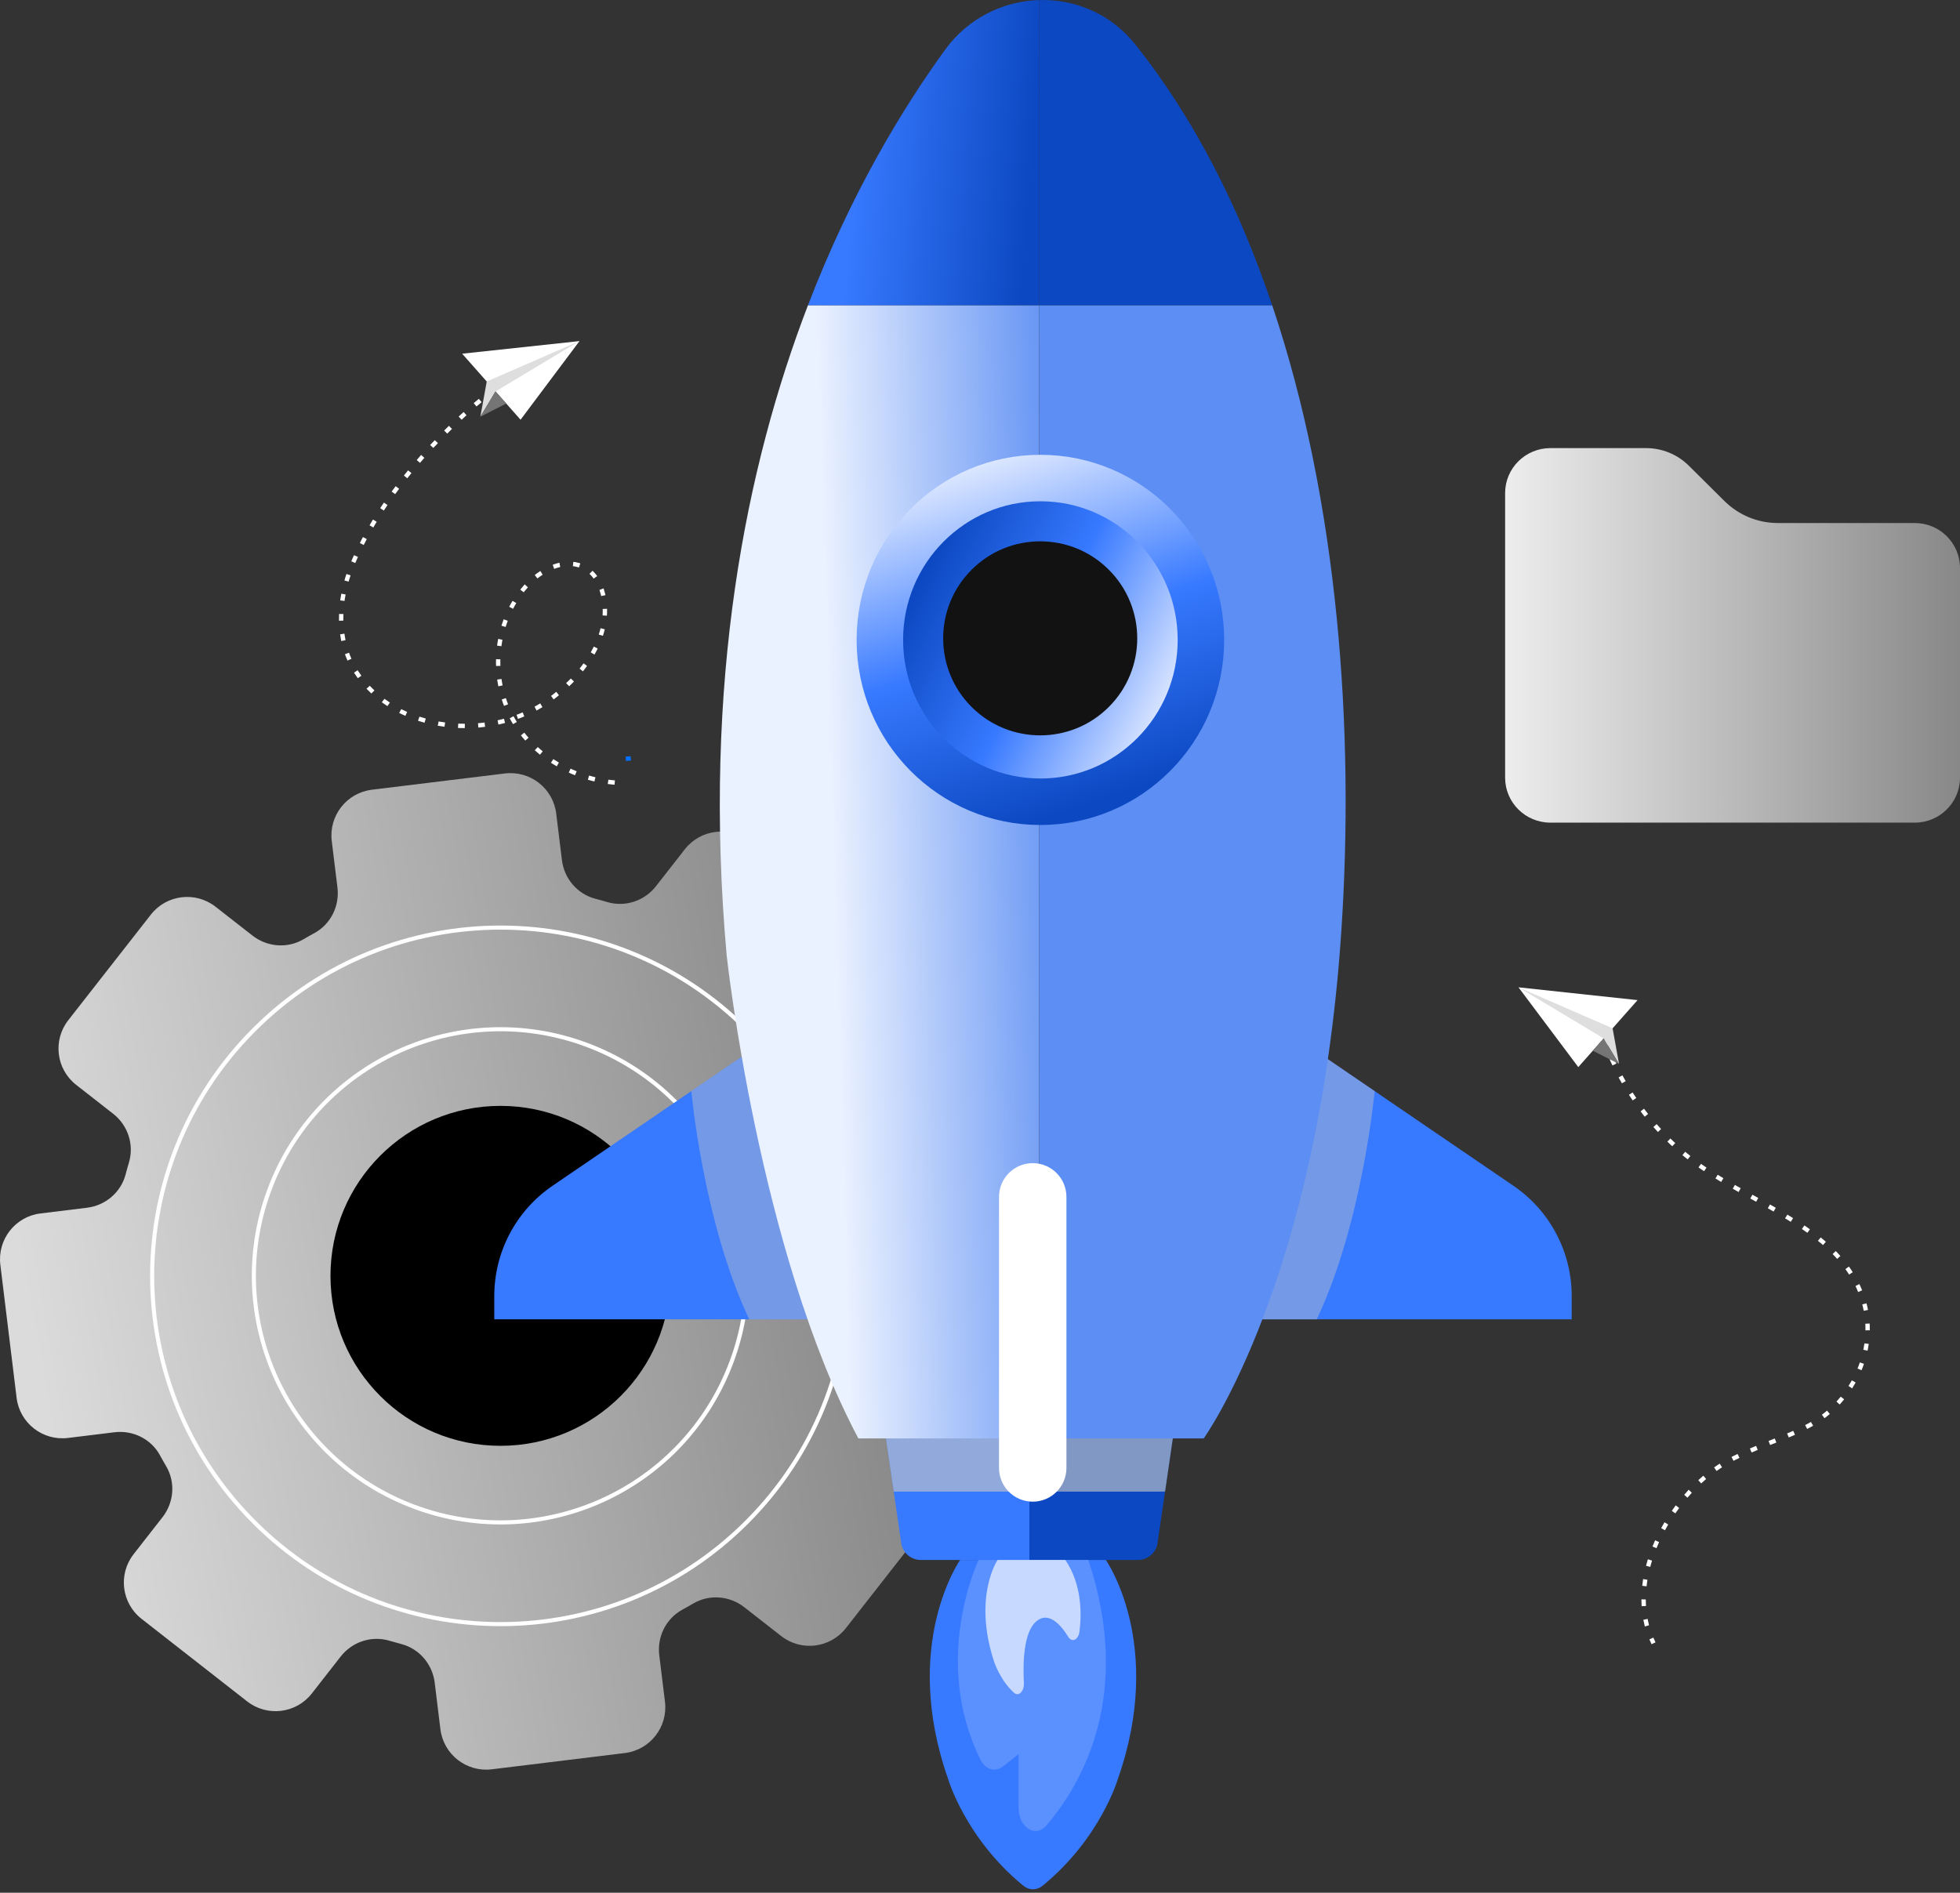 <svg width="293" height="283" viewBox="0 0 293 283" fill="none" xmlns="http://www.w3.org/2000/svg">
<rect x="0" y="0" width="293" height="283" fill="#333333" stroke="none"/>
<path d="M55.579 118.079L75.476 115.647C79.254 115.186 82.69 117.873 83.15 121.644L84.002 128.597C84.338 131.359 86.303 133.675 88.99 134.376C89.594 134.534 90.192 134.698 90.79 134.877C93.463 135.667 96.341 134.705 98.059 132.507L102.374 126.983C104.716 123.987 109.045 123.458 112.04 125.801L127.829 138.147C130.824 140.49 131.353 144.819 129.01 147.814L124.696 153.338C122.978 155.537 122.731 158.56 124.146 160.964C124.462 161.5 124.771 162.043 125.067 162.593C126.4 165.039 129.114 166.378 131.875 166.042L138.828 165.19C142.607 164.729 146.042 167.416 146.503 171.188L148.949 191.085C149.409 194.863 146.723 198.299 142.951 198.759L135.998 199.611C133.236 199.948 130.92 201.912 130.22 204.599C130.062 205.203 129.897 205.801 129.718 206.399C128.928 209.072 129.89 211.95 132.088 213.668L137.612 217.983C140.608 220.325 141.137 224.654 138.794 227.649L126.448 243.438C124.105 246.433 119.777 246.962 116.781 244.619L111.257 240.305C109.059 238.587 106.036 238.34 103.631 239.755C103.095 240.071 102.552 240.38 102.003 240.676C99.557 242.009 98.217 244.723 98.554 247.484L99.406 254.437C99.866 258.216 97.18 261.651 93.408 262.112L73.511 264.544C69.732 265.004 66.297 262.318 65.836 258.546L64.984 251.593C64.648 248.831 62.683 246.516 59.996 245.815C59.392 245.657 58.794 245.492 58.196 245.313C55.524 244.523 52.645 245.485 50.927 247.684L46.613 253.208C44.27 256.203 39.941 256.732 36.946 254.389L21.157 242.043C18.162 239.7 17.633 235.372 19.976 232.376L24.29 226.852C26.008 224.654 26.255 221.631 24.84 219.226C24.524 218.69 24.215 218.147 23.919 217.598C22.587 215.152 19.873 213.812 17.111 214.149L10.158 215.001C6.379 215.461 2.944 212.775 2.483 209.003L0.051 189.106C-0.409 185.327 2.277 181.892 6.049 181.432L13.002 180.58C15.764 180.243 18.079 178.278 18.78 175.592C18.938 174.987 19.103 174.389 19.282 173.792C20.072 171.119 19.11 168.24 16.912 166.523L11.388 162.208C8.392 159.865 7.863 155.537 10.206 152.541L22.552 136.753C24.895 133.757 29.223 133.228 32.219 135.571L37.743 139.886C39.941 141.603 42.964 141.851 45.369 140.435C45.905 140.119 46.448 139.81 46.997 139.515C49.443 138.182 50.783 135.468 50.446 132.706L49.594 125.753C49.134 121.974 51.821 118.539 55.592 118.079H55.579Z" fill="url(#paint0_linear_9260_4591)"/>
<path d="M74.816 216.176C88.852 216.176 100.23 204.798 100.23 190.762C100.23 176.726 88.852 165.348 74.816 165.348C60.78 165.348 49.402 176.726 49.402 190.762C49.402 204.798 60.78 216.176 74.816 216.176Z" fill="black"/>
<path d="M109.373 203.588C116.459 184.504 106.733 163.289 87.649 156.203C68.564 149.117 47.349 158.844 40.263 177.928C33.177 197.012 42.904 218.227 61.988 225.313C81.072 232.399 102.287 222.673 109.373 203.588Z" stroke="white" stroke-width="0.611" stroke-miterlimit="10"/>
<path d="M111.637 227.584C131.972 207.249 131.972 174.279 111.637 153.944C91.302 133.608 58.332 133.608 37.997 153.944C17.661 174.279 17.661 207.249 37.997 227.584C58.332 247.919 91.302 247.919 111.637 227.584Z" stroke="white" stroke-width="0.611" stroke-miterlimit="10"/>
<path d="M75.365 52.756C75.158 52.898 74.957 53.045 74.75 53.192" stroke="#0070FF" stroke-width="0.65" stroke-miterlimit="10"/>
<path d="M74.127 58C65.442 64.671 56.658 74.663 52.607 84.546C50.527 89.621 50.216 95.747 53.173 100.37C59.185 109.764 73.376 110.771 81.805 104.874C86.869 101.334 91.313 95.595 90.278 89.501C89.973 87.694 89.102 85.88 87.523 84.944C84.811 83.332 81.26 84.944 79.055 87.198C73.925 92.458 73.049 101.22 76.681 107.607C80.019 113.483 86.777 117.082 93.529 117.077" stroke="white" stroke-width="0.65" stroke-miterlimit="10" stroke-dasharray="1 2"/>
<path d="M93.547 113.451C93.798 113.434 94.048 113.418 94.299 113.391" stroke="#0070FF" stroke-width="0.65" stroke-miterlimit="10"/>
<path d="M69.087 52.884L86.626 51L77.816 62.757L69.087 52.884Z" fill="white"/>
<path d="M86.626 51L72.762 57.039L71.809 62.305L74.075 58.526L86.626 51Z" fill="#DEDEDE"/>
<path d="M71.809 62.304L75.681 60.339L74.075 58.525L71.809 62.304Z" fill="#757575"/>
<path d="M238.193 149.697C240.097 159.609 246.019 168.694 254.319 174.44C263.041 180.474 275.097 183.981 278.439 194.038C280.876 201.381 277.187 209.452 270.579 213.06C266.451 215.316 261.772 216.449 257.72 218.832C249.589 223.615 242.533 236.418 247.187 245.697" stroke="white" stroke-width="0.65" stroke-miterlimit="10" stroke-dasharray="1 2"/>
<path d="M244.795 149.536L227 147.624L235.939 159.552L244.795 149.536Z" fill="white"/>
<path d="M227 147.624L241.066 153.751L242.033 159.093L239.734 155.259L227 147.624Z" fill="#DEDEDE"/>
<path d="M242.033 159.093L238.105 157.099L239.734 155.259L242.033 159.093Z" fill="#757575"/>
<path d="M188.055 151.24L226.249 177.298C231.695 181.013 234.952 187.18 234.952 193.773V197.261H188.054L188.055 151.24Z" fill="#3779FF"/>
<path d="M120.787 151.24L82.593 177.298C77.147 181.013 73.889 187.18 73.889 193.773V197.261H120.788L120.787 151.24Z" fill="#3779FF"/>
<path opacity="0.42" d="M110.88 157.999L103.347 163.138C103.347 163.138 105.106 182.713 112.002 197.261H120.788L110.88 157.999Z" fill="#C7C7C7"/>
<path opacity="0.42" d="M197.962 157.999L205.495 163.138C205.495 163.138 203.736 182.713 196.841 197.261H188.055L197.962 157.999Z" fill="#C7C7C7"/>
<path d="M134.307 204.302C132.396 204.302 130.978 206.077 131.401 207.941L134.756 230.923C135.063 232.28 136.27 233.244 137.662 233.244H153.883V204.302H134.307Z" fill="#3779FF"/>
<path d="M173.01 230.923L176.364 207.941C176.788 206.077 175.37 204.302 173.458 204.302H153.883V233.244H170.104C171.496 233.244 172.702 232.28 173.01 230.923Z" fill="#0C48C1"/>
<path opacity="0.63" d="M131.992 211.991L133.603 223.025H174.163L175.773 211.991H131.992Z" fill="#C7C7C7"/>
<path d="M120.787 45.634C111.551 69.672 104.975 101.953 108.633 142.889C108.633 142.889 113.446 187.075 128.319 215.072H155.343V45.634H120.787Z" fill="url(#paint1_linear_9260_4591)"/>
<path d="M155.344 0.007C150.021 0.167 144.75 2.667 141.293 7.428C134.857 16.294 127.183 28.987 120.787 45.634H155.344V0.007Z" fill="url(#paint2_linear_9260_4591)"/>
<path d="M190.177 45.634H155.344V215.072H179.942C179.942 215.072 197.004 191.449 200.504 139.389C202.521 109.392 200.112 75.142 190.177 45.634Z" fill="#5C8EF3"/>
<path d="M190.177 45.635C185.29 31.122 178.587 17.754 169.683 6.609C166.019 2.022 160.656 -0.151 155.344 0.008V45.636H190.177V45.635Z" fill="#0C48C1"/>
<path d="M165.742 120.562C179.368 114.819 185.759 99.117 180.015 85.491C174.272 71.865 158.571 65.475 144.945 71.218C131.319 76.962 124.929 92.663 130.672 106.289C136.415 119.915 152.117 126.305 165.742 120.562Z" fill="#121212"/>
<path d="M154.382 224.527C151.599 224.527 149.343 222.271 149.343 219.488V178.951C149.343 176.168 151.599 173.912 154.382 173.912C157.165 173.912 159.421 176.168 159.421 178.951V219.488C159.422 222.271 157.166 224.527 154.382 224.527Z" fill="white"/>
<path d="M165.311 233.243H154.42H143.53C143.53 233.243 134.628 245.859 141.757 266.059C141.757 266.059 144.33 274.863 152.966 281.939C153.859 282.67 154.983 282.67 155.875 281.939C164.512 274.863 167.085 266.059 167.085 266.059C174.213 245.859 165.311 233.243 165.311 233.243Z" fill="#3779FF"/>
<path d="M146.288 233.244C146.288 233.244 139.154 248.116 146.557 263.083C147.298 264.579 148.762 265.033 149.906 264.135L152.269 262.282V270.278C152.269 273.223 154.786 274.858 156.42 272.949C161.716 266.758 169.43 253.48 162.697 233.244H146.288Z" fill="#5A91FF"/>
<path d="M149.129 233.244C149.129 233.244 145.423 238.675 148.587 248.393C148.587 248.393 149.474 251.198 151.584 253.101C152.269 253.721 153.126 252.88 153.06 251.636C152.902 248.658 153.001 243.995 154.95 242.39C156.782 240.881 158.592 242.956 159.701 244.745C160.26 245.645 161.216 245.182 161.371 243.946C161.72 241.164 161.705 236.851 159.255 233.243L149.129 233.244Z" fill="#C7D9FF"/>
<circle cx="155.5" cy="95.444" r="17.981" transform="rotate(135 155.5 95.444)" stroke="url(#paint3_linear_9260_4591)" stroke-width="6.95"/>
<path d="M155.528 71.475C168.757 71.475 179.525 82.286 179.525 95.676C179.525 109.065 168.757 119.876 155.528 119.876C142.299 119.876 131.531 109.065 131.531 95.676C131.531 82.286 142.299 71.475 155.528 71.475Z" stroke="url(#paint4_linear_9260_4591)" stroke-width="6.95"/>
<path d="M286.23 78.2H265.77C262.756 78.2 259.909 77.022 257.754 74.882L252.457 69.624C250.764 67.944 248.468 67 246.074 67H231.77C228.031 67 225 70.009 225 73.72V116.28C225 119.991 228.031 123 231.77 123H286.23C289.969 123 293 119.991 293 116.28V84.92C293 81.209 289.969 78.2 286.23 78.2Z" fill="url(#paint5_linear_9260_4591)"/>
<defs>
<linearGradient id="paint0_linear_9260_4591" x1="160.5" y1="176.5" x2="5.5" y2="203.5" gradientUnits="userSpaceOnUse">
<stop stop-color="#757575"/>
<stop offset="1" stop-color="#DBDBDB"/>
</linearGradient>
<linearGradient id="paint1_linear_9260_4591" x1="160.5" y1="109.5" x2="124.11" y2="110.603" gradientUnits="userSpaceOnUse">
<stop stop-color="#5C8EF3"/>
<stop offset="1" stop-color="#EAF1FF"/>
</linearGradient>
<linearGradient id="paint2_linear_9260_4591" x1="127" y1="33" x2="153.5" y2="35" gradientUnits="userSpaceOnUse">
<stop stop-color="#3779FF"/>
<stop offset="1" stop-color="#0C48C1"/>
</linearGradient>
<linearGradient id="paint3_linear_9260_4591" x1="150.402" y1="72.825" x2="164.032" y2="113.539" gradientUnits="userSpaceOnUse">
<stop stop-color="#E8EFFF"/>
<stop offset="0.53" stop-color="#3779FF"/>
<stop offset="1" stop-color="#0C48C1"/>
</linearGradient>
<linearGradient id="paint4_linear_9260_4591" x1="149" y1="66.5" x2="166.686" y2="118.937" gradientUnits="userSpaceOnUse">
<stop stop-color="#E8EFFF"/>
<stop offset="0.53" stop-color="#3779FF"/>
<stop offset="1" stop-color="#0C48C1"/>
</linearGradient>
<linearGradient id="paint5_linear_9260_4591" x1="213.062" y1="93.955" x2="305.55" y2="93.955" gradientUnits="userSpaceOnUse">
<stop stop-color="white"/>
<stop offset="1" stop-color="#757575"/>
</linearGradient>
</defs>
</svg>
